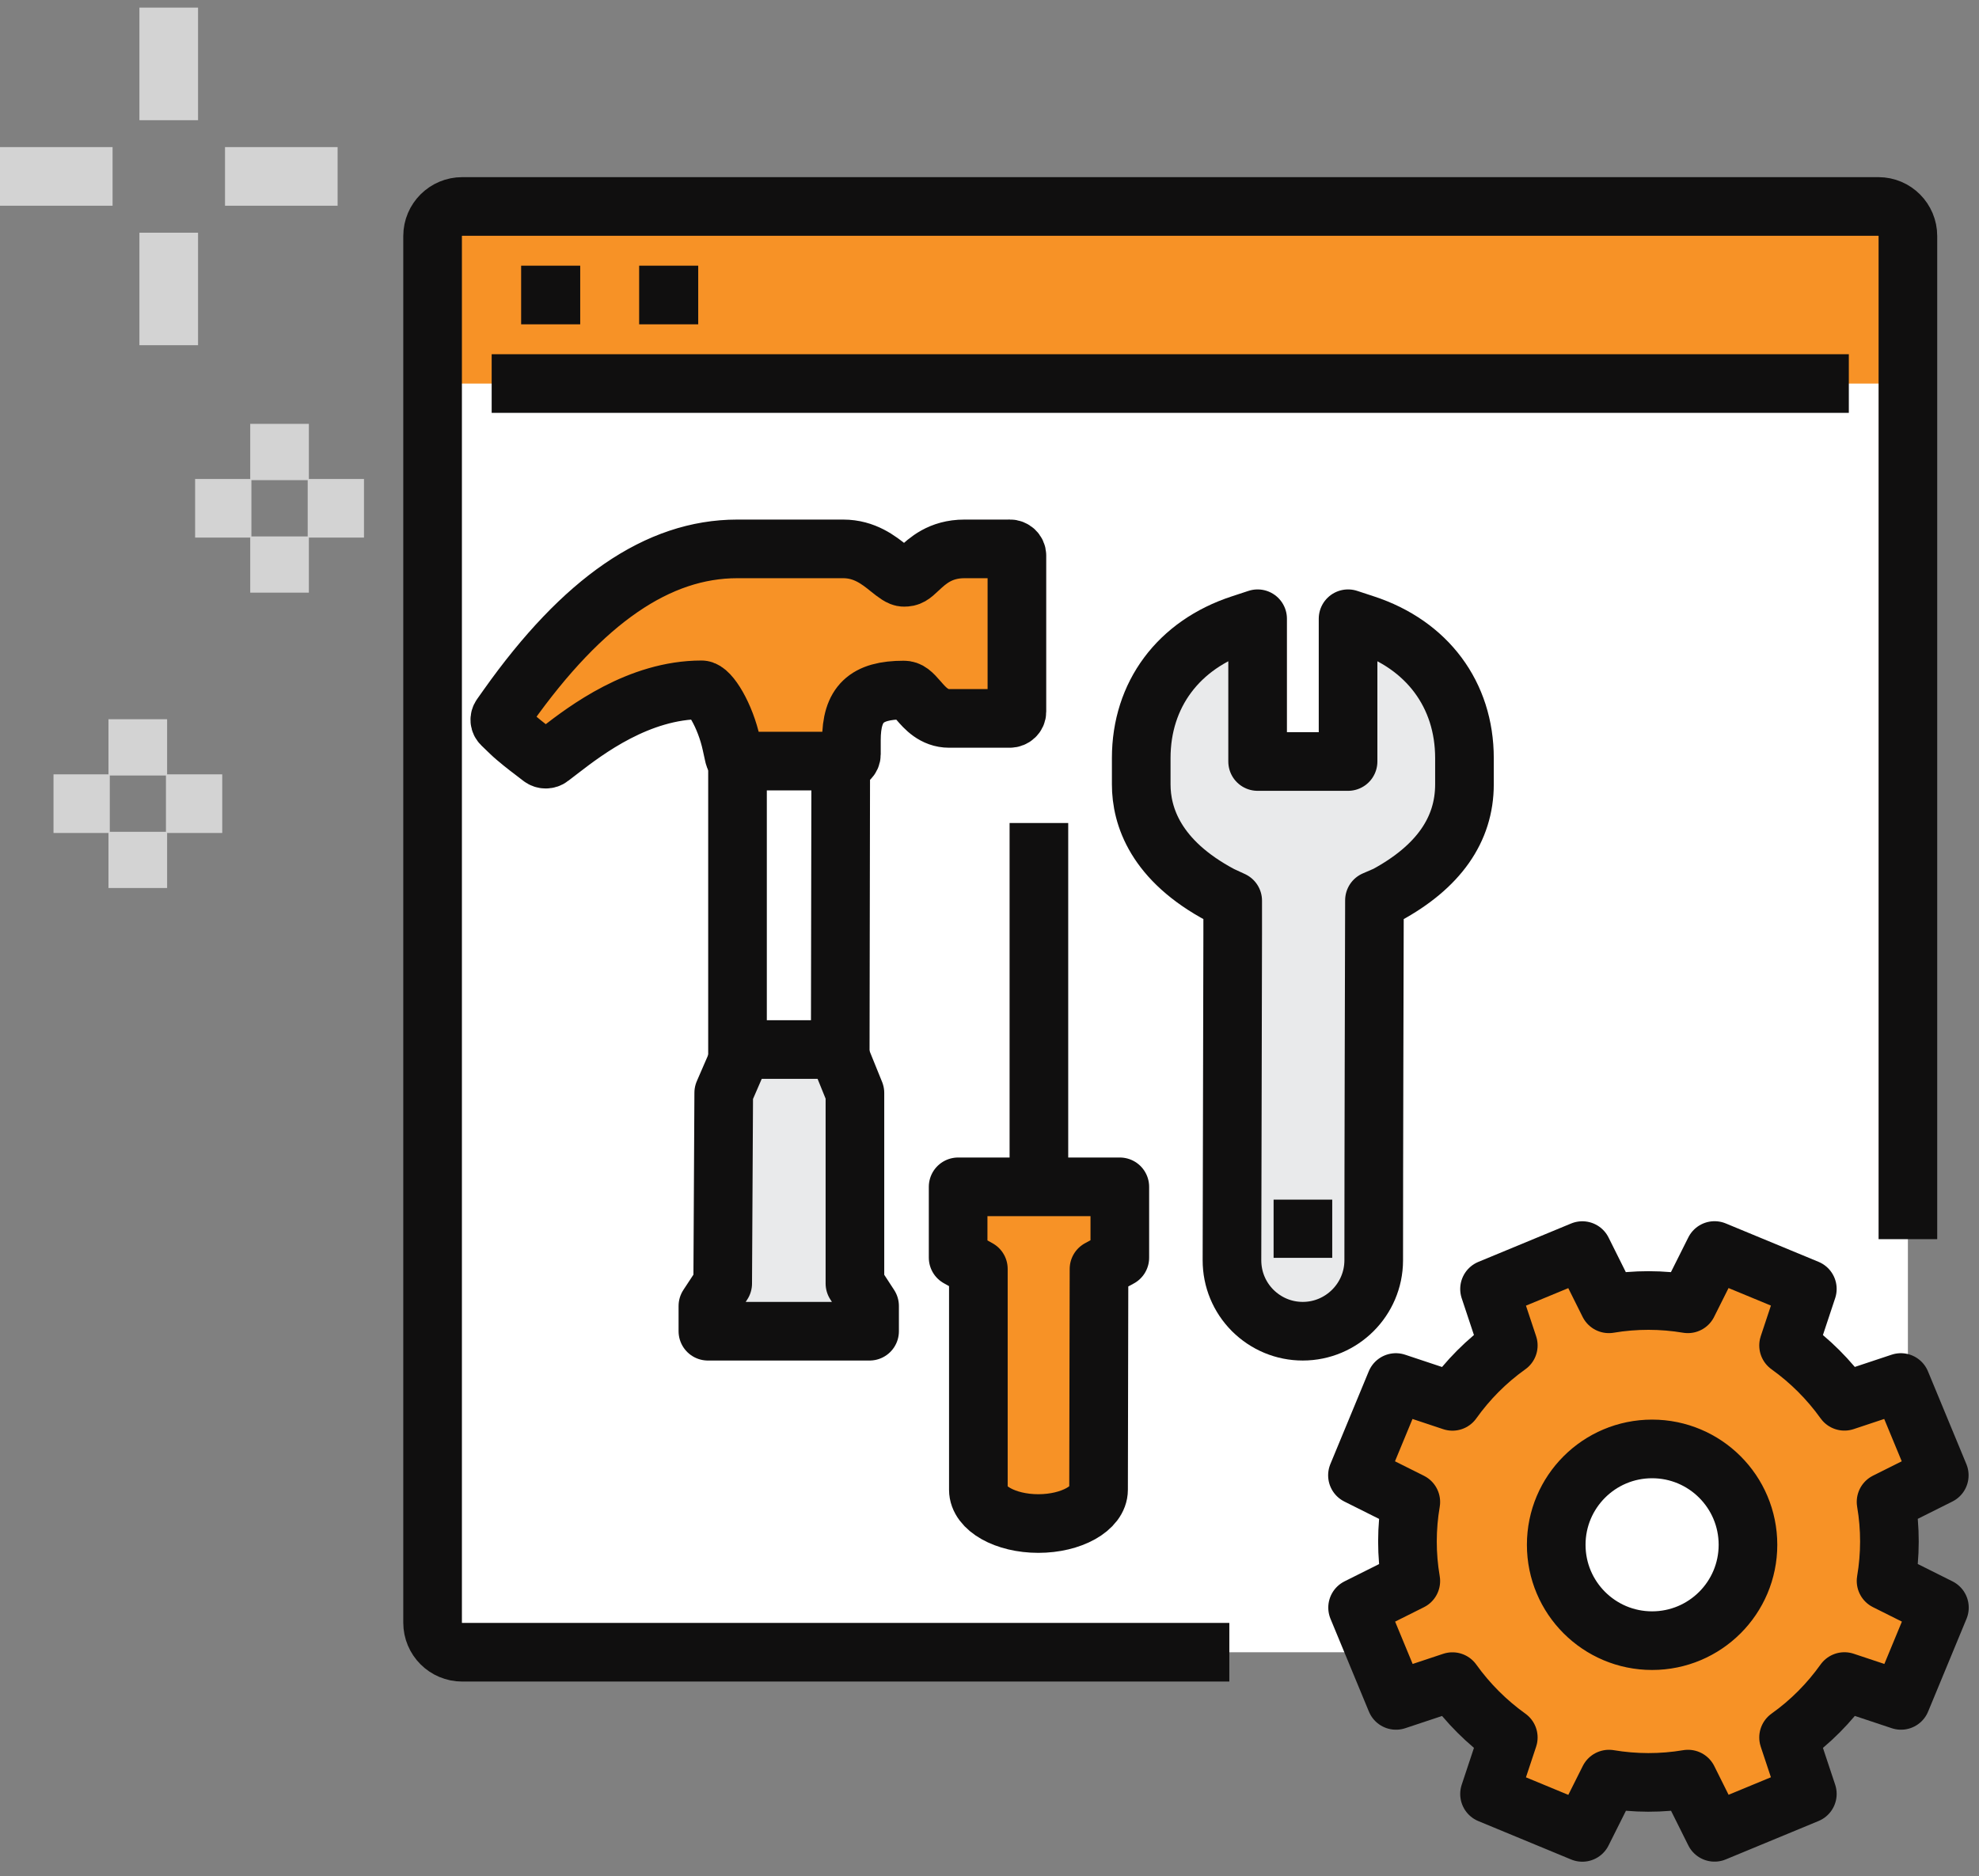<svg width="135" height="128" viewBox="0 0 135 128" fill="none" xmlns="http://www.w3.org/2000/svg">
<rect x="0" y="0" width="135" height="128" fill="#808080" stroke="none"/>
<path d="M128.13 14.09H31.53C30.41 14.09 29.51 14.992 29.51 16.105V110.7C29.51 111.813 30.41 112.715 31.53 112.715H128.13C129.24 112.715 130.15 111.813 130.15 110.7V16.105C130.15 14.992 129.24 14.09 128.13 14.09Z" fill="white"/>
<path d="M128.14 14.09H31.53C30.42 14.09 29.51 14.99 29.51 16.105V26.17H130.15V16.105C130.15 14.995 129.25 14.09 128.13 14.09H128.14Z" fill="#F79226"/>
<path d="M130.15 84.535V16.1C130.15 14.99 129.25 14.085 128.14 14.085H31.53C30.42 14.085 29.51 14.985 29.51 16.1V110.7C29.51 111.81 30.41 112.715 31.53 112.715H83.86" stroke="#100F0F" stroke-width="4" stroke-miterlimit="10"/>
<path d="M33.54 26.165H126.12" stroke="#100F0F" stroke-width="4" stroke-miterlimit="10"/>
<path d="M35.55 20.125H39.58" stroke="#100F0F" stroke-width="4" stroke-miterlimit="10"/>
<path d="M43.6 20.125H47.63" stroke="#100F0F" stroke-width="4" stroke-miterlimit="10"/>
<path d="M128.66 102.46L132.29 100.645L129.67 94.315L125.82 95.595C124.75 94.1 123.46 92.825 122.01 91.785L123.29 87.93L116.96 85.31L115.14 88.945C113.38 88.65 111.56 88.64 109.75 88.945L107.94 85.315L101.61 87.935L102.89 91.785C101.39 92.855 100.12 94.145 99.08 95.6L95.22 94.315L92.6 100.645L96.24 102.465C95.94 104.225 95.93 106.045 96.24 107.855L92.61 109.67L95.23 116L99.08 114.72C100.15 116.215 101.44 117.49 102.89 118.53L101.61 122.385L107.94 125.005L109.76 121.37C111.52 121.665 113.34 121.675 115.15 121.37L116.96 125L123.29 122.38L122.01 118.53C123.51 117.465 124.78 116.17 125.82 114.715L129.68 116L132.3 109.67L128.66 107.85C128.96 106.09 128.97 104.27 128.66 102.46ZM112.7 111.925C109.09 111.925 106.16 109 106.16 105.385C106.16 101.77 109.09 98.845 112.7 98.845C116.31 98.845 119.24 101.77 119.24 105.385C119.24 109 116.31 111.925 112.7 111.925Z" fill="#F79226" stroke="#100F0F" stroke-width="4" stroke-linejoin="round"/>
<g opacity="0.65">
<path d="M11.51 0.52V8.2" stroke="white" stroke-width="4" stroke-miterlimit="10"/>
<path d="M11.51 15.875V23.55" stroke="white" stroke-width="4" stroke-miterlimit="10"/>
<path d="M7.68 12.035H0" stroke="white" stroke-width="4" stroke-miterlimit="10"/>
<path d="M23.03 12.035H15.35" stroke="white" stroke-width="4" stroke-miterlimit="10"/>
<path d="M19.07 40.43V36.595" stroke="white" stroke-width="4" stroke-miterlimit="10"/>
<path d="M19.07 32.755V28.915" stroke="white" stroke-width="4" stroke-miterlimit="10"/>
<path d="M17.15 34.675H13.31" stroke="white" stroke-width="4" stroke-miterlimit="10"/>
<path d="M24.83 34.675H20.99" stroke="white" stroke-width="4" stroke-miterlimit="10"/>
<path d="M9.4 60.58V56.745" stroke="white" stroke-width="4" stroke-miterlimit="10"/>
<path d="M9.4 52.905V49.065" stroke="white" stroke-width="4" stroke-miterlimit="10"/>
<path d="M7.49 54.825H3.65" stroke="white" stroke-width="4" stroke-miterlimit="10"/>
<path d="M15.16 54.825H11.32" stroke="white" stroke-width="4" stroke-miterlimit="10"/>
</g>
<path d="M50.31 47.325V87.29H57.29L57.36 47.325H50.31Z" stroke="#100F0F" stroke-width="4" stroke-linejoin="round"/>
<path d="M58.32 87.56V74.56L57.12 71.6H50.65L49.37 74.55L49.3 87.56L48.29 89.095V90.815H59.32V89.095L58.32 87.56Z" fill="#E9EAEB" stroke="#100F0F" stroke-width="4" stroke-linejoin="round"/>
<path d="M68.89 37.445H65.79C64.14 37.445 63.26 38.275 62.67 38.825C62.18 39.29 62.04 39.385 61.66 39.385C61.42 39.385 61.12 39.155 60.65 38.78C59.95 38.215 58.98 37.445 57.52 37.445H50.29C44.89 37.445 39.77 40.96 34.64 48.195L34.18 48.845C34.05 49.025 34.07 49.265 34.23 49.42L34.81 49.98C35.22 50.38 36.09 51.055 36.27 51.185L36.92 51.685C37.1 51.825 37.36 51.825 37.54 51.685L38.23 51.155C39.96 49.825 43.57 47.06 47.86 47.06C48.41 47.06 49.48 48.81 49.9 50.775L50.07 51.55C50.11 51.765 50.31 51.92 50.55 51.92H57.59C57.86 51.92 58.08 51.715 58.08 51.46V50.49C58.08 48.035 59.08 47.075 61.65 47.075C61.99 47.075 62.2 47.26 62.68 47.815C63.09 48.29 63.71 49.01 64.75 49.01H68.88C69.15 49.01 69.37 48.805 69.37 48.55V37.9C69.37 37.645 69.15 37.44 68.88 37.44L68.89 37.445Z" fill="#F79226" stroke="#100F0F" stroke-width="4" stroke-linejoin="round"/>
<path d="M94.58 61.065C98.11 59.15 99.9 56.615 99.9 53.51V51.715C99.9 47.395 97.36 43.98 93.1 42.585L91.96 42.21V51.95H85.79V42.21L84.65 42.585C80.39 43.98 77.85 47.39 77.85 51.715V53.51C77.85 55.675 78.82 58.705 83.29 61.075L84.09 61.445V63.75C84.08 69.475 84.05 80.105 84.04 85.975C84.04 87.265 84.54 88.48 85.45 89.395C86.37 90.31 87.58 90.815 88.87 90.815C91.53 90.815 93.7 88.65 93.71 85.99C93.71 79.065 93.75 65.43 93.76 61.42L94.58 61.065Z" fill="#E9EAEB" stroke="#100F0F" stroke-width="4" stroke-linejoin="round"/>
<path d="M88.88 85.81V81.84" stroke="#100F0F" stroke-width="4" stroke-linejoin="round"/>
<path d="M65.36 80.965V85.795L66.74 86.565V101.63C66.74 102.9 68.58 103.935 70.83 103.935C73.08 103.935 74.94 102.9 74.94 101.63L74.97 86.57L76.39 85.8V80.965H65.36Z" fill="#F79226" stroke="#100F0F" stroke-width="4" stroke-linejoin="round"/>
<path d="M70.87 56.145V80.965" stroke="#100F0F" stroke-width="4" stroke-linejoin="round"/>
</svg>
